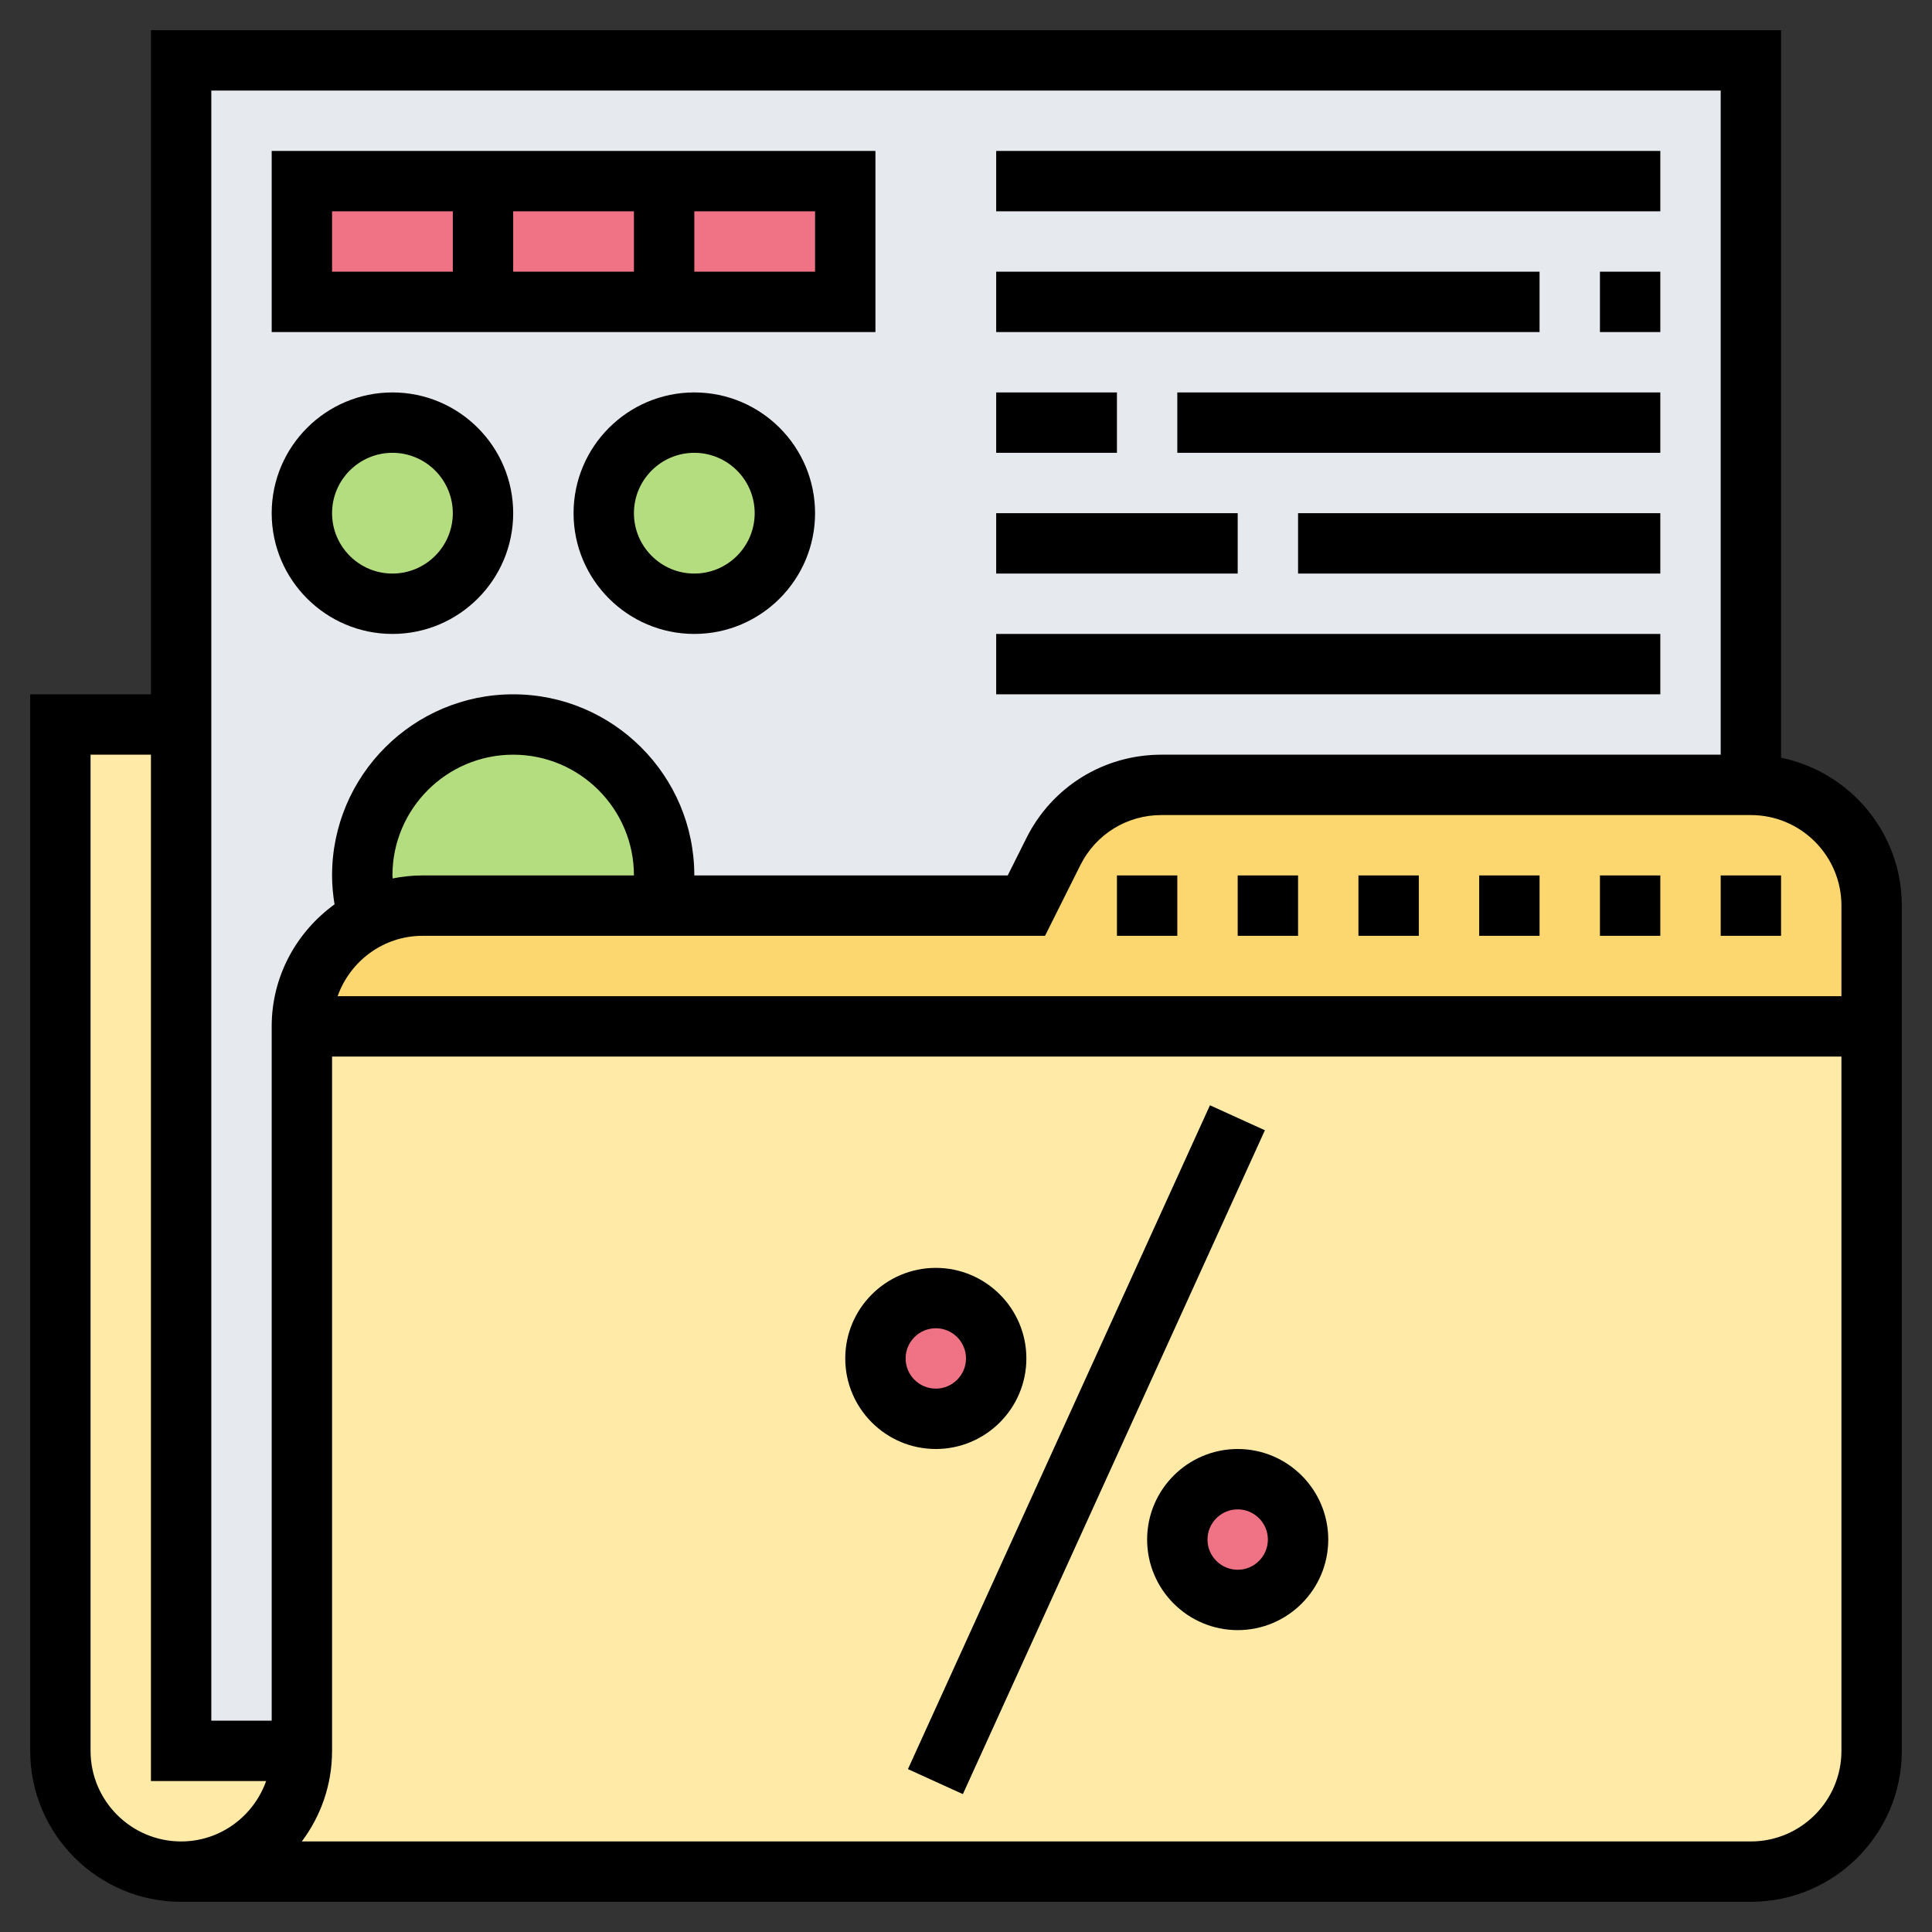 <svg id="Layer_5" enable-background="new 0 0 64 64" height="512" viewBox="0 0 64 64" width="512" xmlns="http://www.w3.org/2000/svg"><rect x="0" y="0" width="64" height="64" fill="#333333" stroke="none"/><g><g><g><path d="m58 2v24h-19.53c-1.51 0-2.9.86-3.58 2.21l-.89 1.79h-12.1c.07-.32.1-.66.1-1 0-2.76-2.24-5-5-5s-5 2.24-5 5c0 .5.07.97.21 1.43-1.31.65-2.21 2-2.21 3.57v24h-4v-34-22z" fill="#e6e9ed"/></g><g><path d="m22 29c0 .34-.03.68-.1 1h-7.9c-.64 0-1.25.15-1.79.43-.14-.46-.21-.93-.21-1.43 0-2.76 2.24-5 5-5s5 2.24 5 5z" fill="#b4dd7f"/></g><g><circle cx="23" cy="17" fill="#b4dd7f" r="3"/></g><g><circle cx="13" cy="17" fill="#b4dd7f" r="3"/></g><g><path d="m6 58h4c0 2.21-1.79 4-4 4-1.1 0-2.1-.45-2.83-1.17-.72-.73-1.17-1.73-1.17-2.83v-34h4z" fill="#ffeaa7"/></g><g><path d="m41 34h-31v24c0 2.21-1.79 4-4 4h25 27c2.21 0 4-1.79 4-4v-24z" fill="#ffeaa7"/></g><g><circle cx="41" cy="51" fill="#ef7385" r="2"/></g><g><circle cx="31" cy="45" fill="#ef7385" r="2"/></g><g><path d="m10 34c0-1.57.9-2.92 2.21-3.57.54-.28 1.15-.43 1.79-.43h7.9 12.1l.89-1.79c.68-1.35 2.07-2.21 3.58-2.21h19.53c2.21 0 4 1.79 4 4v4h-21z" fill="#fcd770"/></g><g><path d="m10 6h18v4h-18z" fill="#ef7385"/></g></g><g><path d="m49 29h2v2h-2z"/><path d="m57 29h2v2h-2z"/><path d="m53 29h2v2h-2z"/><path d="m41 29h2v2h-2z"/><path d="m45 29h2v2h-2z"/><path d="m37 29h2v2h-2z"/><path d="m59 25.101v-24.101h-54v22h-4v35c0 2.757 2.243 5 5 5h52c2.757 0 5-2.243 5-5v-28c0-2.414-1.721-4.434-4-4.899zm2 4.899v3h-49.816c.414-1.161 1.514-2 2.816-2h20.618l1.171-2.342c.511-1.022 1.54-1.658 2.683-1.658h19.528c1.654 0 3 1.346 3 3zm-48-1c0-2.206 1.794-4 4-4s4 1.794 4 4h-7c-.34 0-.672.035-.993.1-.001-.033-.007-.066-.007-.1zm-6-26h50v22h-18.528c-1.906 0-3.62 1.059-4.472 2.764l-.618 1.236h-10.382c0-3.309-2.691-6-6-6s-6 2.691-6 6c0 .323.031.642.082.958-1.255.909-2.082 2.377-2.082 4.042v23h-2zm-1 58c-1.654 0-3-1.346-3-3v-33h2v34h3.816c-.414 1.161-1.514 2-2.816 2zm52 0h-48.002c.628-.836 1.002-1.875 1.002-3v-23h50v23c0 1.654-1.346 3-3 3z"/><path d="m23.917 47h24.166v2h-24.166z" transform="matrix(.414 -.91 .91 .414 -22.595 60.911)"/><path d="m41 48c-1.654 0-3 1.346-3 3s1.346 3 3 3 3-1.346 3-3-1.346-3-3-3zm0 4c-.551 0-1-.448-1-1s.449-1 1-1 1 .448 1 1-.449 1-1 1z"/><path d="m34 45c0-1.654-1.346-3-3-3s-3 1.346-3 3 1.346 3 3 3 3-1.346 3-3zm-4 0c0-.552.449-1 1-1s1 .448 1 1-.449 1-1 1-1-.448-1-1z"/><path d="m29 5h-20v6h20zm-8 2v2h-4v-2zm-10 0h4v2h-4zm16 2h-4v-2h4z"/><path d="m13 21c2.206 0 4-1.794 4-4s-1.794-4-4-4-4 1.794-4 4 1.794 4 4 4zm0-6c1.103 0 2 .897 2 2s-.897 2-2 2-2-.897-2-2 .897-2 2-2z"/><path d="m23 13c-2.206 0-4 1.794-4 4s1.794 4 4 4 4-1.794 4-4-1.794-4-4-4zm0 6c-1.103 0-2-.897-2-2s.897-2 2-2 2 .897 2 2-.897 2-2 2z"/><path d="m33 5h22v2h-22z"/><path d="m53 9h2v2h-2z"/><path d="m33 9h18v2h-18z"/><path d="m33 13h4v2h-4z"/><path d="m39 13h16v2h-16z"/><path d="m43 17h12v2h-12z"/><path d="m33 17h8v2h-8z"/><path d="m33 21h22v2h-22z"/></g></g></svg>